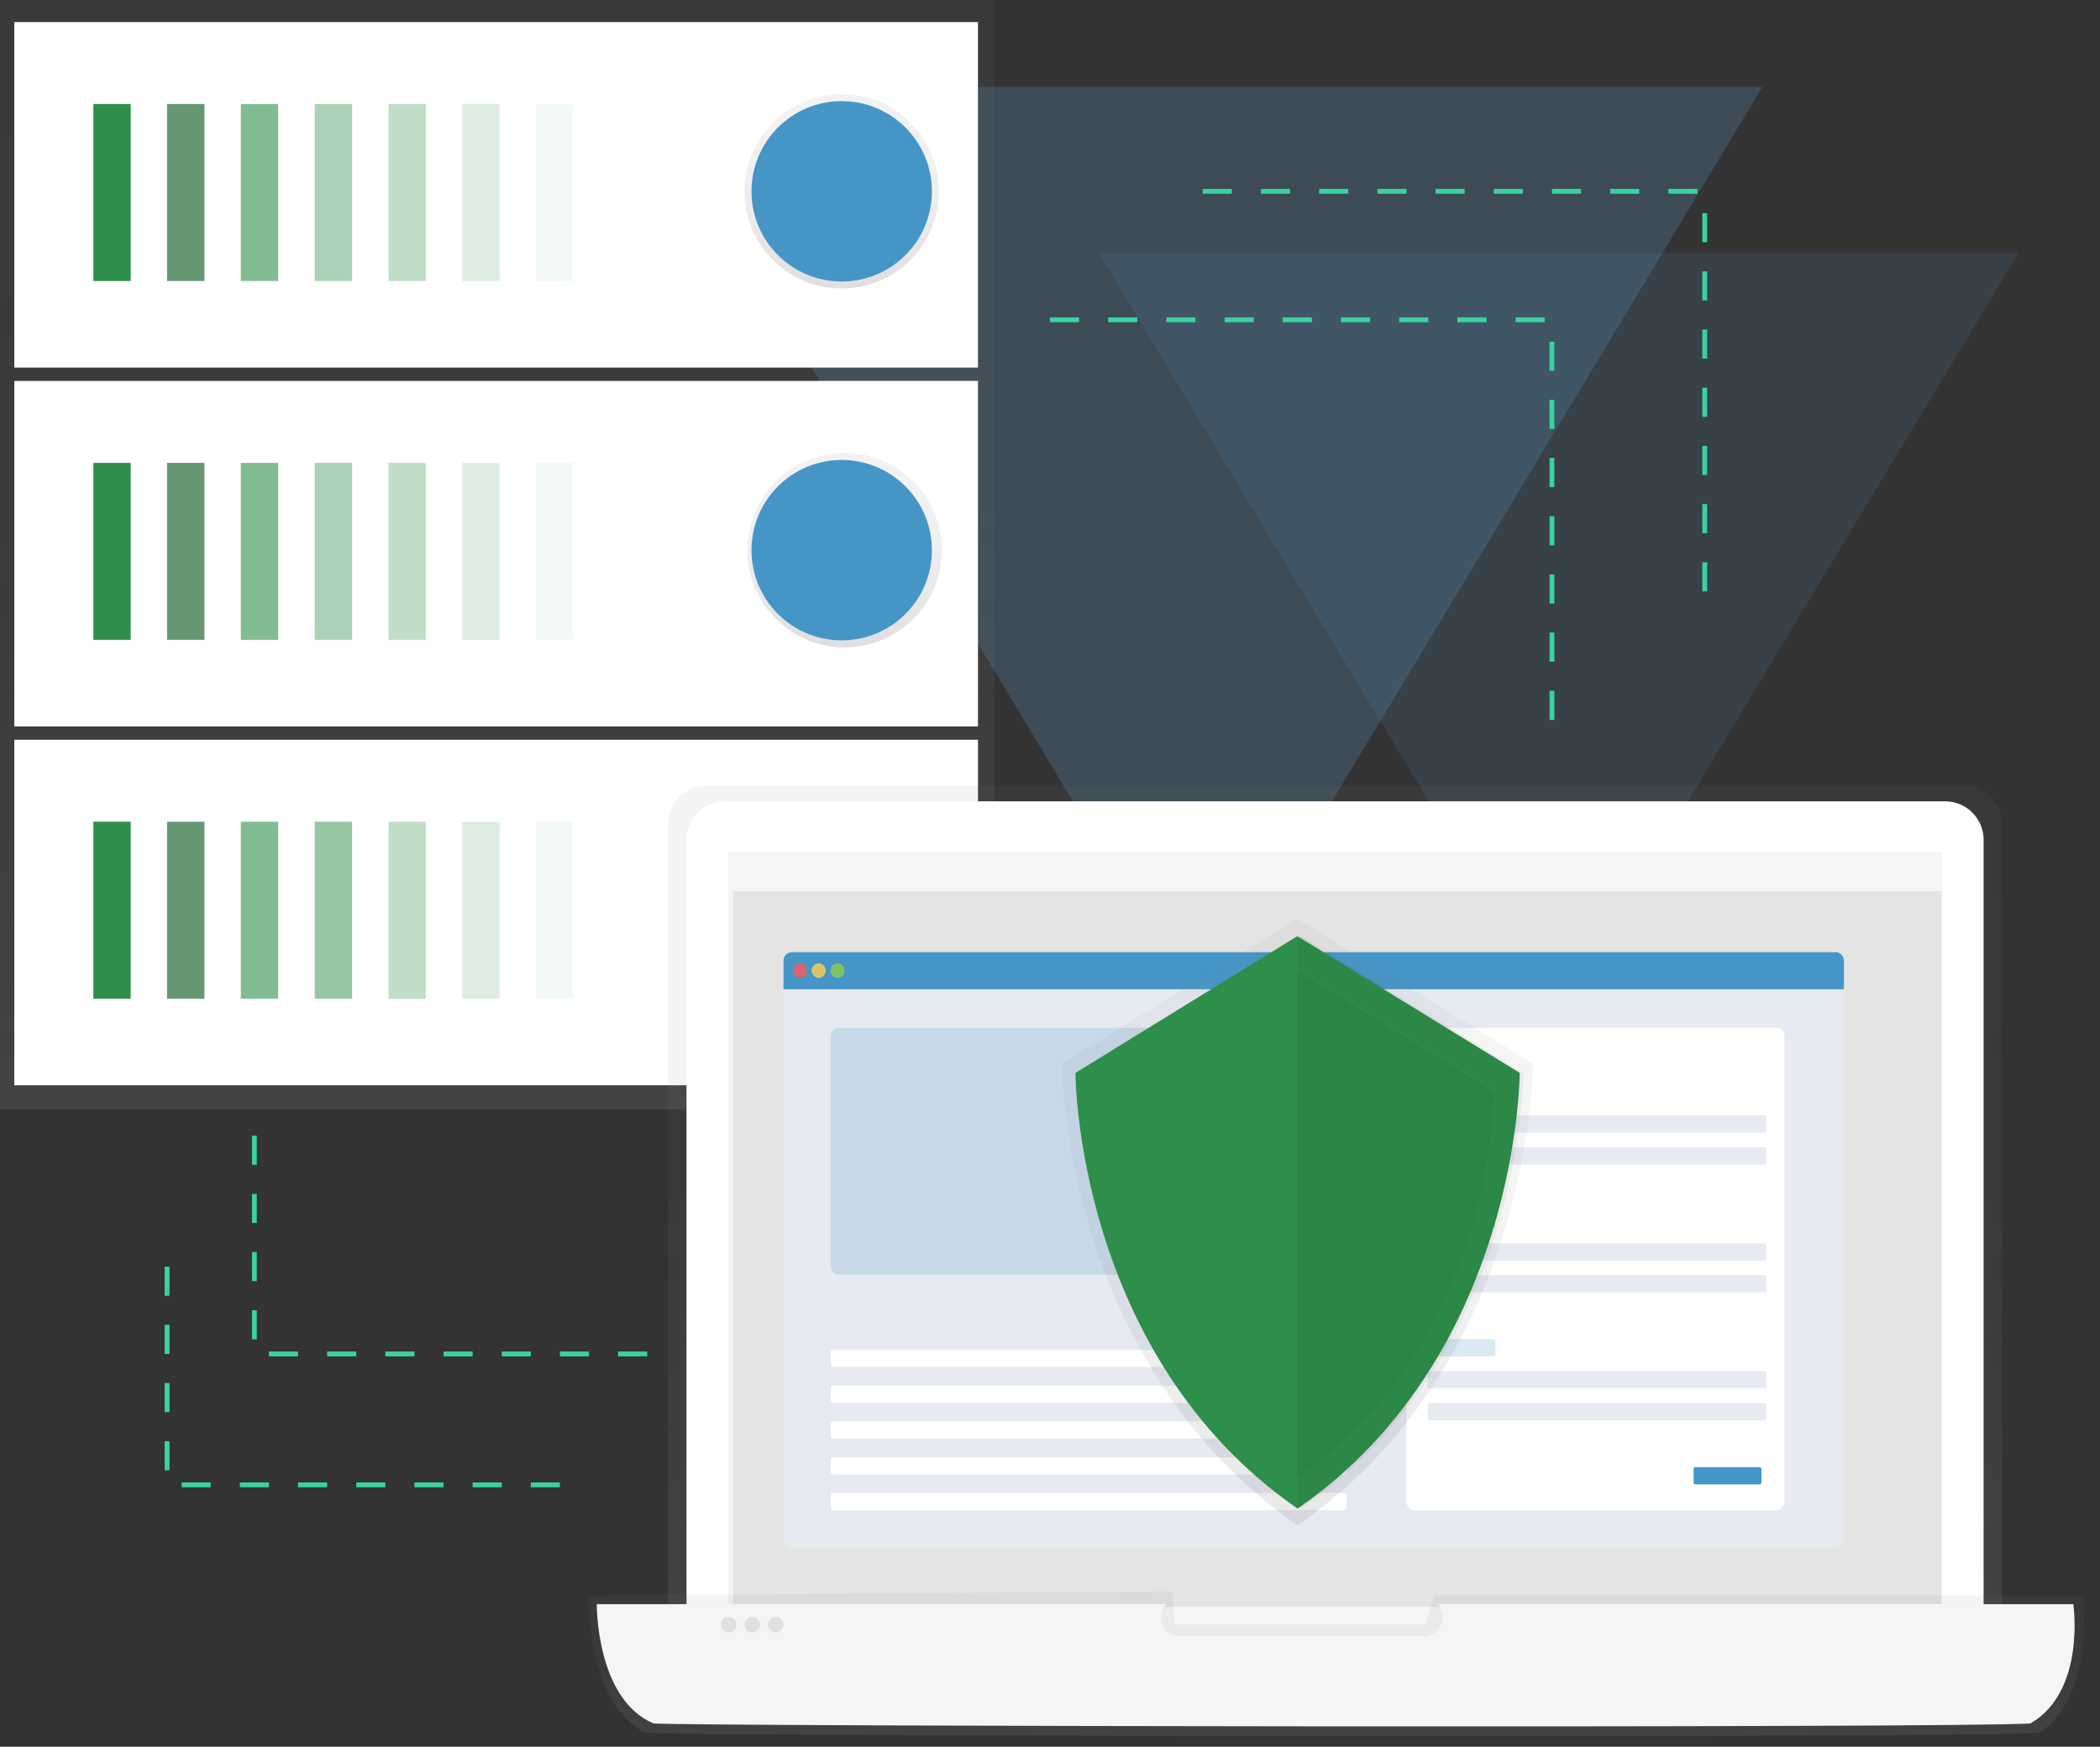 <?xml version="1.0" encoding="UTF-8"?> <!-- Generator: Adobe Illustrator 23.0.1, SVG Export Plug-In . SVG Version: 6.00 Build 0) --> <svg xmlns="http://www.w3.org/2000/svg" xmlns:xlink="http://www.w3.org/1999/xlink" id="Layer_1" x="0px" y="0px" viewBox="0 0 866 720.4" style="enable-background:new 0 0 866 720.4;" xml:space="preserve"><rect x="0" y="0" width="866" height="720.4" fill="#333333" stroke="none"/> <style type="text/css"> .st0{opacity:0.25;fill:#5995C3;enable-background:new ;} .st1{opacity:0.15;fill:#5995C3;enable-background:new ;} .st2{opacity:0.8;} .st3{fill:url(#SVGID_1_);} .st4{fill:#FFFFFF;} .st5{fill:#2E8F4A;} .st6{opacity:0.7;} .st7{fill:#236B38;} .st8{opacity:0.6;} .st9{opacity:0.5;} .st10{fill:#82BC92;} .st11{opacity:0.4;} .st12{fill:#ABD2B7;} .st13{opacity:0.3;} .st14{fill:#D5E9DB;} .st15{fill:#58A56E;} .st16{fill:url(#SVGID_2_);} .st17{fill:#4596C7;} .st18{fill:url(#SVGID_3_);} .st19{fill:url(#SVGID_4_);} .st20{fill:url(#SVGID_5_);} .st21{fill:#F5F5F5;} .st22{opacity:0.8;fill:#E0E0E0;enable-background:new ;} .st23{fill:url(#SVGID_6_);} .st24{fill:#E0E0E0;} .st25{fill:#E8EAF2;} .st26{opacity:0.8;fill:#FA5959;enable-background:new ;} .st27{opacity:0.8;fill:#FED253;enable-background:new ;} .st28{opacity:0.8;fill:#8CCF4D;enable-background:new ;} .st29{opacity:0.2;fill:#4596C7;enable-background:new ;} .st30{fill:url(#SVGID_7_);} .st31{opacity:5.000000e-02;enable-background:new ;} .st32{opacity:8.000000e-02;enable-background:new ;} .st33{fill:none;stroke:#3AD29F;stroke-width:2;stroke-miterlimit:10;stroke-dasharray:12;} </style> <g> <polygon class="st0" points="726.8,35.9 495.8,419.2 265.2,35.9 "></polygon> <polygon class="st1" points="832.3,104.4 642.6,419.2 453.1,104.4 "></polygon> </g> <title>secure server</title> <g class="st2"> <linearGradient id="SVGID_1_" gradientUnits="userSpaceOnUse" x1="204.6" y1="194.4" x2="204.6" y2="653.1" gradientTransform="matrix(1 0 0 -1 0 652)"> <stop offset="0" style="stop-color:#808080;stop-opacity:0.25"></stop> <stop offset="0.54" style="stop-color:#808080;stop-opacity:0.12"></stop> <stop offset="1" style="stop-color:#808080;stop-opacity:0.1"></stop> </linearGradient> <rect x="-0.9" y="-1.1" class="st3" width="411" height="458.7"></rect> </g> <rect x="5.9" y="305.1" class="st4" width="397.4" height="142.5"></rect> <rect x="38.5" y="338.9" class="st5" width="15.4" height="73"></rect> <g class="st6"> <rect x="68.9" y="338.9" class="st7" width="15.4" height="73"></rect> </g> <g class="st8"> <rect x="99.3" y="338.9" class="st5" width="15.4" height="73"></rect> </g> <g class="st9"> <rect x="129.8" y="338.9" class="st5" width="15.4" height="73"></rect> </g> <g class="st9"> <rect x="160.2" y="338.9" class="st10" width="15.4" height="73"></rect> </g> <g class="st11"> <rect x="190.6" y="338.9" class="st12" width="15.4" height="73"></rect> </g> <g class="st13"> <rect x="221" y="338.9" class="st14" width="15.4" height="73"></rect> </g> <circle class="st5" cx="347.1" cy="374.9" r="37.2"></circle> <rect x="5.9" y="157.1" class="st4" width="397.4" height="142.5"></rect> <rect x="38.5" y="190.9" class="st5" width="15.4" height="73"></rect> <g class="st6"> <rect x="68.9" y="190.9" class="st7" width="15.4" height="73"></rect> </g> <g class="st8"> <rect x="99.3" y="190.9" class="st5" width="15.4" height="73"></rect> </g> <g class="st9"> <rect x="129.8" y="190.9" class="st15" width="15.4" height="73"></rect> </g> <g class="st9"> <rect x="160.2" y="190.9" class="st10" width="15.4" height="73"></rect> </g> <linearGradient id="SVGID_2_" gradientUnits="userSpaceOnUse" x1="348.3" y1="385" x2="348.3" y2="465.2" gradientTransform="matrix(1 0 0 -1 0 652)"> <stop offset="0" style="stop-color:#808080;stop-opacity:0.25"></stop> <stop offset="0.54" style="stop-color:#808080;stop-opacity:0.12"></stop> <stop offset="1" style="stop-color:#808080;stop-opacity:0.1"></stop> </linearGradient> <circle class="st16" cx="348.3" cy="226.9" r="40.1"></circle> <g class="st11"> <rect x="190.6" y="190.9" class="st12" width="15.4" height="73"></rect> </g> <g class="st13"> <rect x="221" y="190.9" class="st14" width="15.4" height="73"></rect> </g> <circle class="st17" cx="347.1" cy="226.9" r="37.2"></circle> <rect x="5.9" y="9.1" class="st4" width="397.4" height="142.5"></rect> <rect x="38.5" y="42.9" class="st5" width="15.4" height="73"></rect> <g class="st6"> <rect x="68.9" y="42.9" class="st7" width="15.4" height="73"></rect> </g> <g class="st8"> <rect x="99.3" y="42.9" class="st5" width="15.4" height="73"></rect> </g> <g class="st9"> <rect x="129.8" y="42.9" class="st15" width="15.4" height="73"></rect> </g> <g class="st9"> <rect x="160.2" y="42.9" class="st10" width="15.4" height="73"></rect> </g> <g class="st11"> <rect x="190.6" y="42.9" class="st12" width="15.4" height="73"></rect> </g> <g class="st13"> <rect x="221" y="42.9" class="st14" width="15.4" height="73"></rect> </g> <linearGradient id="SVGID_3_" gradientUnits="userSpaceOnUse" x1="347.1" y1="533" x2="347.1" y2="613.2" gradientTransform="matrix(1 0 0 -1 0 652)"> <stop offset="0" style="stop-color:#808080;stop-opacity:0.25"></stop> <stop offset="0.54" style="stop-color:#808080;stop-opacity:0.12"></stop> <stop offset="1" style="stop-color:#808080;stop-opacity:0.1"></stop> </linearGradient> <circle class="st18" cx="347.1" cy="78.9" r="40.1"></circle> <linearGradient id="SVGID_4_" gradientUnits="userSpaceOnUse" x1="347.1" y1="236" x2="347.1" y2="316.2" gradientTransform="matrix(1 0 0 -1 0 652)"> <stop offset="0" style="stop-color:#808080;stop-opacity:0.25"></stop> <stop offset="0.54" style="stop-color:#808080;stop-opacity:0.12"></stop> <stop offset="1" style="stop-color:#808080;stop-opacity:0.1"></stop> </linearGradient> <circle class="st19" cx="347.1" cy="375.9" r="40.1"></circle> <circle class="st17" cx="347.1" cy="78.9" r="37.2"></circle> <g class="st2"> <linearGradient id="SVGID_5_" gradientUnits="userSpaceOnUse" x1="717.55" y1="-128.81" x2="717.55" y2="238.19" gradientTransform="matrix(1 0 0 -1 -167 562.19)"> <stop offset="0" style="stop-color:#808080;stop-opacity:0.25"></stop> <stop offset="0.54" style="stop-color:#808080;stop-opacity:0.12"></stop> <stop offset="1" style="stop-color:#808080;stop-opacity:0.1"></stop> </linearGradient> <path class="st20" d="M825.6,691H275.5V339.8c0-8.7,7.1-15.8,15.8-15.8h518.4c8.7,0,15.8,7.1,15.8,15.8L825.6,691z"></path> </g> <path class="st4" d="M298.9,330.5h503.3c8.7,0,15.8,7.1,15.8,15.8V691l0,0H283.1l0,0V346.3C283.1,337.6,290.2,330.5,298.9,330.5z"></path> <rect x="300.3" y="351.5" class="st21" width="500.5" height="328.2"></rect> <rect x="302.3" y="367.4" class="st22" width="498.3" height="295.3"></rect> <rect x="302.3" y="351.7" class="st21" width="498.3" height="15.7"></rect> <g class="st2"> <linearGradient id="SVGID_6_" gradientUnits="userSpaceOnUse" x1="717.971" y1="-153.817" x2="717.971" y2="-94.11" gradientTransform="matrix(1 0 0 -1 -167 562.19)"> <stop offset="0" style="stop-color:#808080;stop-opacity:0.25"></stop> <stop offset="0.54" style="stop-color:#808080;stop-opacity:0.12"></stop> <stop offset="1" style="stop-color:#808080;stop-opacity:0.1"></stop> </linearGradient> <path class="st23" d="M841,714.6c-30.6,2.3-556.5,1.4-574.8,0c-24.1-11.6-23.7-56.7-23.7-56.7l241.1-1.6l0.8,13.7h103.2l4-12.1 h267.3C858.9,657.9,864.3,699.3,841,714.6z"></path> </g> <path class="st21" d="M855,661.6H593c2.9,3.3,2.6,8.4-0.7,11.3c-1.5,1.3-3.4,2-5.4,2h-100c-4.4,0.1-8.1-3.5-8.1-7.9 c0-2,0.7-3.9,2-5.4H246.1c0,0-0.4,39.1,23.4,49.2c18.1,1.2,537.6,2,567.8,0C860.3,697.5,855,661.6,855,661.6z"></path> <circle class="st24" cx="300.5" cy="670" r="3.2"></circle> <path class="st25" d="M326.5,392.7H757c1.9,0,3.4,1.6,3.4,3.5V635c0,1.9-1.5,3.5-3.4,3.5H326.5c-1.9,0-3.4-1.6-3.4-3.5V396.2 C323.1,394.2,324.6,392.7,326.5,392.7z"></path> <path class="st17" d="M760.4,396.2V408H323.1v-11.8c0-1.9,1.5-3.5,3.4-3.5l0,0H757C758.8,392.7,760.4,394.2,760.4,396.2L760.4,396.2 z"></path> <ellipse class="st26" cx="329.9" cy="400.3" rx="2.9" ry="3"></ellipse> <ellipse class="st27" cx="337.6" cy="400.3" rx="2.9" ry="3"></ellipse> <ellipse class="st28" cx="345.4" cy="400.3" rx="2.9" ry="3"></ellipse> <path class="st29" d="M345.9,423.9h206c1.9,0,3.4,1.6,3.4,3.5v94.8c0,1.9-1.5,3.5-3.4,3.5h-206c-1.9,0-3.4-1.6-3.4-3.5v-94.8 C342.5,425.4,344,423.9,345.9,423.9z"></path> <path class="st4" d="M343.4,556.7h211.1c0.5,0,0.8,0.4,0.8,0.9v5.3c0,0.5-0.4,0.9-0.8,0.9H343.4c-0.5,0-0.8-0.4-0.8-0.9v-5.3 C342.5,557.1,342.9,556.7,343.4,556.7z"></path> <path class="st4" d="M343.4,571.5h211.1c0.5,0,0.8,0.4,0.8,0.9v5.3c0,0.5-0.4,0.9-0.8,0.9H343.4c-0.5,0-0.8-0.4-0.8-0.9v-5.3 C342.5,571.9,342.9,571.5,343.4,571.5z"></path> <path class="st4" d="M343.4,586.2h211.1c0.5,0,0.8,0.4,0.8,0.9v5.3c0,0.5-0.4,0.9-0.8,0.9H343.4c-0.5,0-0.8-0.4-0.8-0.9v-5.3 C342.5,586.6,342.9,586.2,343.4,586.2z"></path> <path class="st4" d="M343.4,601h211.1c0.5,0,0.8,0.4,0.8,0.9v5.3c0,0.5-0.4,0.9-0.8,0.9H343.4c-0.5,0-0.8-0.4-0.8-0.9v-5.3 C342.5,601.4,342.9,601,343.4,601z"></path> <path class="st4" d="M343.4,615.7h211.1c0.5,0,0.8,0.4,0.8,0.9v5.3c0,0.5-0.4,0.9-0.8,0.9H343.4c-0.5,0-0.8-0.4-0.8-0.9v-5.3 C342.5,616.1,342.9,615.7,343.4,615.7z"></path> <path class="st4" d="M583.4,423.9h149.1c1.9,0,3.4,1.6,3.4,3.5v191.9c0,1.9-1.5,3.5-3.4,3.5H583.4c-1.9,0-3.4-1.6-3.4-3.5V427.4 C580,425.4,581.5,423.9,583.4,423.9z"></path> <path class="st29" d="M589.5,446.8h26.4c0.5,0,0.8,0.4,0.8,0.9v5.3c0,0.5-0.4,0.9-0.8,0.9h-26.4c-0.5,0-0.8-0.4-0.8-0.9v-5.3 C588.6,447.2,589,446.8,589.5,446.8z"></path> <path class="st25" d="M589.5,460h138.1c0.5,0,0.8,0.4,0.8,0.9v5.3c0,0.5-0.4,0.9-0.8,0.9H589.5c-0.5,0-0.8-0.4-0.8-0.9v-5.3 C588.6,460.4,589,460,589.5,460z"></path> <path class="st25" d="M589.5,473.2h138.1c0.5,0,0.8,0.4,0.8,0.9v5.3c0,0.5-0.4,0.9-0.8,0.9H589.5c-0.5,0-0.8-0.4-0.8-0.9V474 C588.6,473.6,589,473.2,589.5,473.2z"></path> <path class="st29" d="M589.5,499.6h26.4c0.5,0,0.8,0.4,0.8,0.9v5.3c0,0.5-0.4,0.9-0.8,0.9h-26.4c-0.5,0-0.8-0.4-0.8-0.9v-5.3 C588.6,499.9,589,499.6,589.5,499.6z"></path> <path class="st25" d="M589.5,512.8h138.1c0.5,0,0.8,0.4,0.8,0.9v5.3c0,0.5-0.4,0.9-0.8,0.9H589.5c-0.5,0-0.8-0.4-0.8-0.9v-5.3 C588.6,513.1,589,512.8,589.5,512.8z"></path> <path class="st25" d="M589.5,525.9h138.1c0.5,0,0.8,0.4,0.8,0.9v5.3c0,0.5-0.4,0.9-0.8,0.9H589.5c-0.5,0-0.8-0.4-0.8-0.9v-5.3 C588.6,526.3,589,525.9,589.5,525.9z"></path> <path class="st29" d="M589.5,552.3h26.4c0.5,0,0.8,0.4,0.8,0.9v5.3c0,0.5-0.4,0.9-0.8,0.9h-26.4c-0.5,0-0.8-0.4-0.8-0.9v-5.3 C588.6,552.7,589,552.3,589.5,552.3z"></path> <path class="st25" d="M589.5,565.5h138.1c0.5,0,0.8,0.4,0.8,0.9v5.3c0,0.5-0.4,0.9-0.8,0.9H589.5c-0.5,0-0.8-0.4-0.8-0.9v-5.3 C588.6,565.9,589,565.5,589.5,565.5z"></path> <path class="st25" d="M589.5,578.7h138.1c0.5,0,0.8,0.4,0.8,0.9v5.3c0,0.5-0.4,0.9-0.8,0.9H589.5c-0.5,0-0.8-0.4-0.8-0.9v-5.3 C588.6,579.1,589,578.7,589.5,578.7z"></path> <path class="st17" d="M699.2,605.1h26.4c0.5,0,0.8,0.4,0.8,0.9v5.3c0,0.5-0.4,0.9-0.8,0.9h-26.4c-0.5,0-0.8-0.4-0.8-0.9V606 C698.3,605.5,698.7,605.1,699.2,605.1z"></path> <path class="st17" d="M528,532.9h26.4c0.5,0,0.8,0.4,0.8,0.9v5.3c0,0.5-0.4,0.9-0.8,0.9H528c-0.5,0-0.8-0.4-0.8-0.9v-5.3 C527.1,533.3,527.5,532.9,528,532.9z"></path> <circle class="st24" cx="310.2" cy="670" r="3.2"></circle> <circle class="st24" cx="319.9" cy="670" r="3.2"></circle> <g class="st6"> <linearGradient id="SVGID_7_" gradientUnits="userSpaceOnUse" x1="702.1" y1="-66.91" x2="702.1" y2="183.19" gradientTransform="matrix(1 0 0 -1 -167 562.19)"> <stop offset="0" style="stop-color:#808080;stop-opacity:0.25"></stop> <stop offset="0.54" style="stop-color:#808080;stop-opacity:0.12"></stop> <stop offset="1" style="stop-color:#808080;stop-opacity:0.1"></stop> </linearGradient> <path class="st30" d="M535,379l-97,59.7c0,0,0,123.2,97.1,190.4c97.1-67.2,97.1-190.4,97.1-190.4L535,379z"></path> </g> <path class="st5" d="M535,386.1l-91.5,56.4c0,0,0,116.3,91.6,179.7c91.6-63.4,91.6-179.7,91.6-179.7L535,386.1z"></path> <path class="st31" d="M536.6,386.1l-1.6,1v234l1.6,1.1c91.6-63.4,91.6-179.7,91.6-179.7L536.6,386.1z"></path> <path class="st5" d="M535,399.7l-81,49.9c0,0,0,102.8,81,158.9c81-56.1,81-158.9,81-158.9L535,399.7z"></path> <path class="st32" d="M535,400.1v208.8c81-56.1,81-158.9,81-158.9L535,400.1z"></path> <polyline class="st33" points="433,131.9 640,131.9 640,302.9 "></polyline> <polyline class="st33" points="496,78.9 703,78.9 703,249.9 "></polyline> <polyline class="st33" points="266.9,558.4 104.9,558.4 104.9,468.4 "></polyline> <polyline class="st33" points="230.9,612.4 68.9,612.4 68.9,522.4 "></polyline> </svg> 
